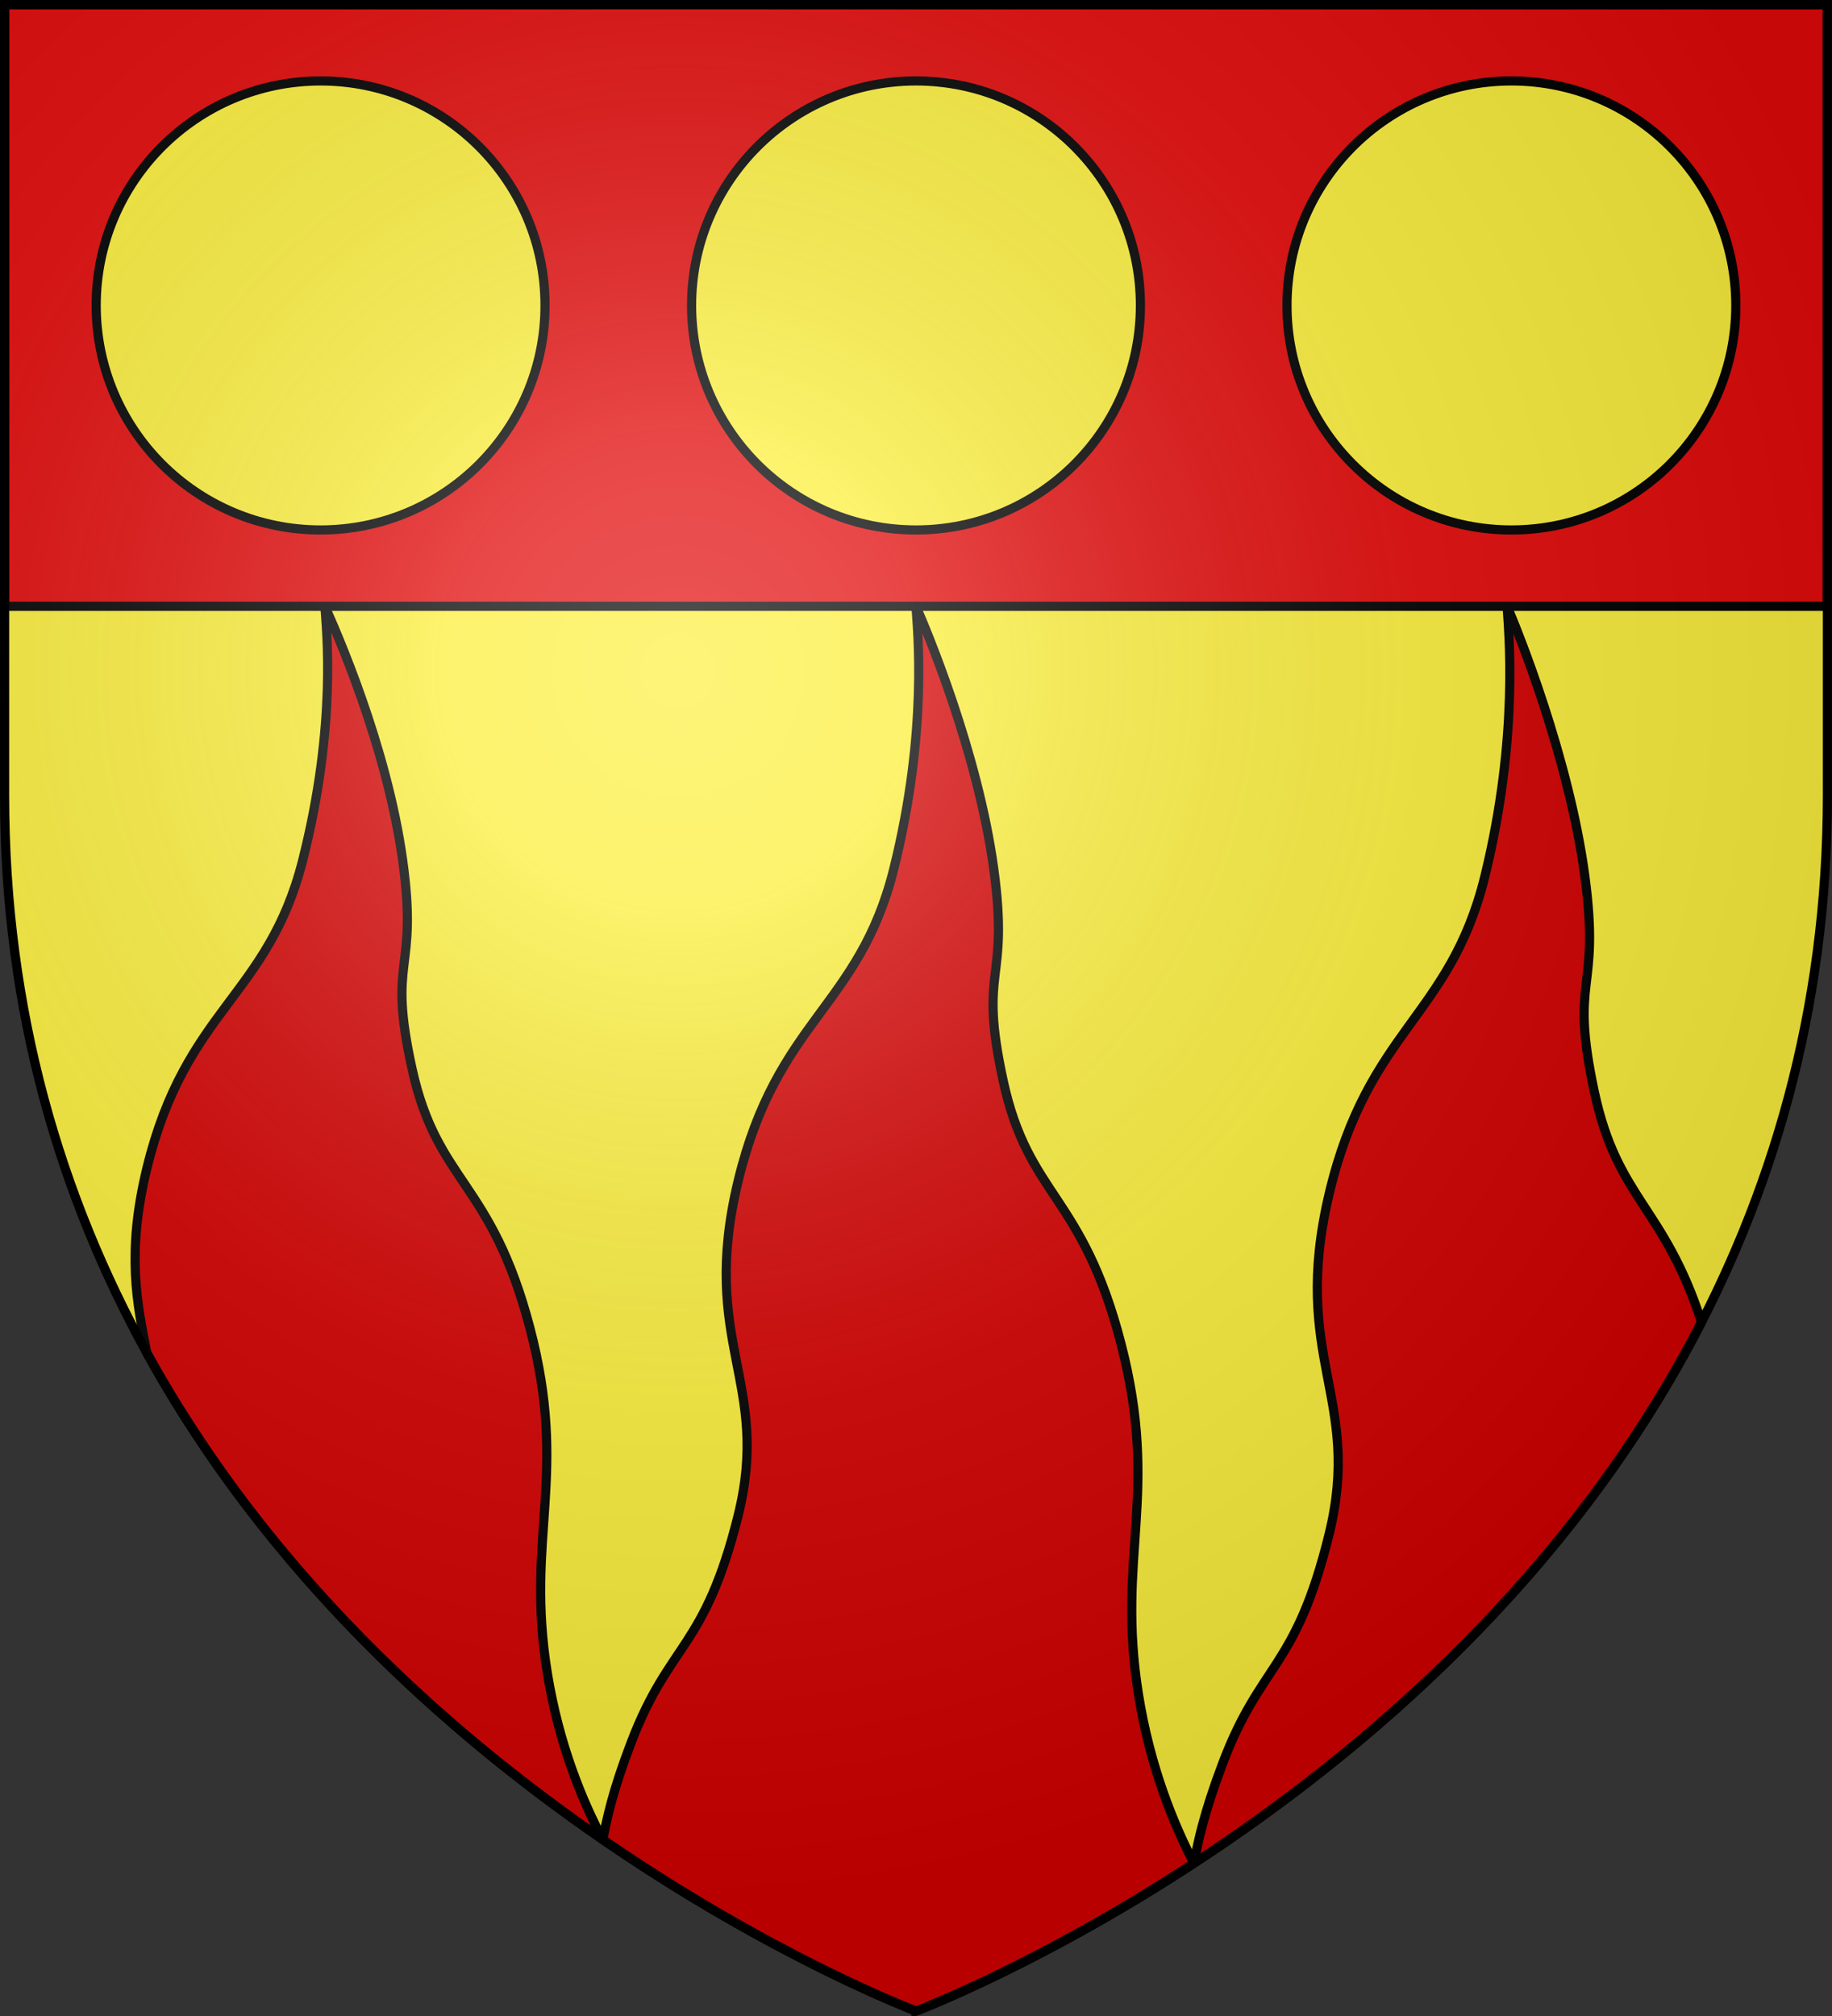 <svg xmlns="http://www.w3.org/2000/svg" width="600" height="660"><rect width="100%" height="100%" fill="#333333" stroke="none"/><radialGradient id="a" cx="221.445" cy="226.331" r="300" gradientTransform="matrix(1.353 0 0 1.349 -77.63 -85.747)" gradientUnits="userSpaceOnUse"><stop offset="0" stop-color="#fff" stop-opacity=".314"/><stop offset=".19" stop-color="#fff" stop-opacity=".251"/><stop offset=".6" stop-color="#6b6b6b" stop-opacity=".125"/><stop offset="1" stop-opacity=".125"/></radialGradient><path fill="#fcef3c" fill-rule="evenodd" d="M300 658.5s298.5-112.32 298.5-397.772V1.5H1.5v259.228C1.5 546.18 300 658.5 300 658.5z"/><g stroke="#000" stroke-linecap="round" stroke-linejoin="round" stroke-width="3"><path fill="#e20909" d="M1.5 1.5h597v197H1.5z"/><path fill="#d40000" fill-rule="evenodd" d="M99.125 281.684c-11.336 44.688-38.244 48.543-50.992 100.681-6.835 27.952-3.204 44.53-.045 60.55 39.838 72.246 98.599 124.439 149.355 159.355-6.57-12.38-14.373-30.966-18.187-54.5-7.285-44.947 7.057-64.43-5.692-112.973-12.748-48.543-30.302-47.27-38.584-84.772-8.28-37.502 2.109-30.653-3.097-68.341-5.206-37.69-22.084-75.635-25.473-83.184.455 7.4 4.051 38.495-7.285 83.184zM493.59 198.5c.455 7.64 4.05 42.274-7.285 88.406-11.336 46.133-38.244 50.112-50.993 103.936-12.748 53.823 10.927 66.814 0 111.357-10.926 44.544-22.37 41.92-34.927 75.239-6.145 16.303-8.045 25.542-9.352 32.558 55.419-36.234 123.522-93.972 166.23-177.14-12.296-38.061-27.552-40.102-35.103-75.399-8.281-38.714 2.108-31.644-3.097-70.55-5.206-38.908-22.085-80.615-25.473-88.407zm-193.59 0c.455 7.513 4.051 40.647-7.285 86.018-11.336 45.37-38.244 49.284-50.992 102.218-12.748 52.934 10.927 65.71 0 109.518-10.927 43.807-22.37 41.227-34.928 73.994-6.145 16.034-8.045 25.122-9.352 32.022C253.627 640.919 300 658.396 300 658.396s40.175-15.147 91.033-48.4c-6.571-12.568-14.373-31.438-18.187-55.332-7.285-45.633 7.056-65.414-5.692-114.697-12.748-49.284-30.302-47.99-38.584-86.065-8.281-38.074 2.109-31.12-3.097-69.384S303.389 206.164 300 198.5z"/><circle cx="105" cy="100" r="73.5" fill="#fcef3c"/><circle cx="300" cy="100" r="73.5" fill="#fcef3c"/><circle cx="495" cy="100" r="73.5" fill="#fcef3c"/></g><path fill="url(#a)" fill-rule="evenodd" d="M300 658.5s298.5-112.32 298.5-397.772V1.5H1.5v259.228C1.5 546.18 300 658.5 300 658.5z"/><path fill="none" stroke="#000" stroke-width="3" d="M300 658.397S1.5 545.98 1.5 260.277V1.5h597v258.778c0 285.7-298.5 398.12-298.5 398.12z"/></svg>